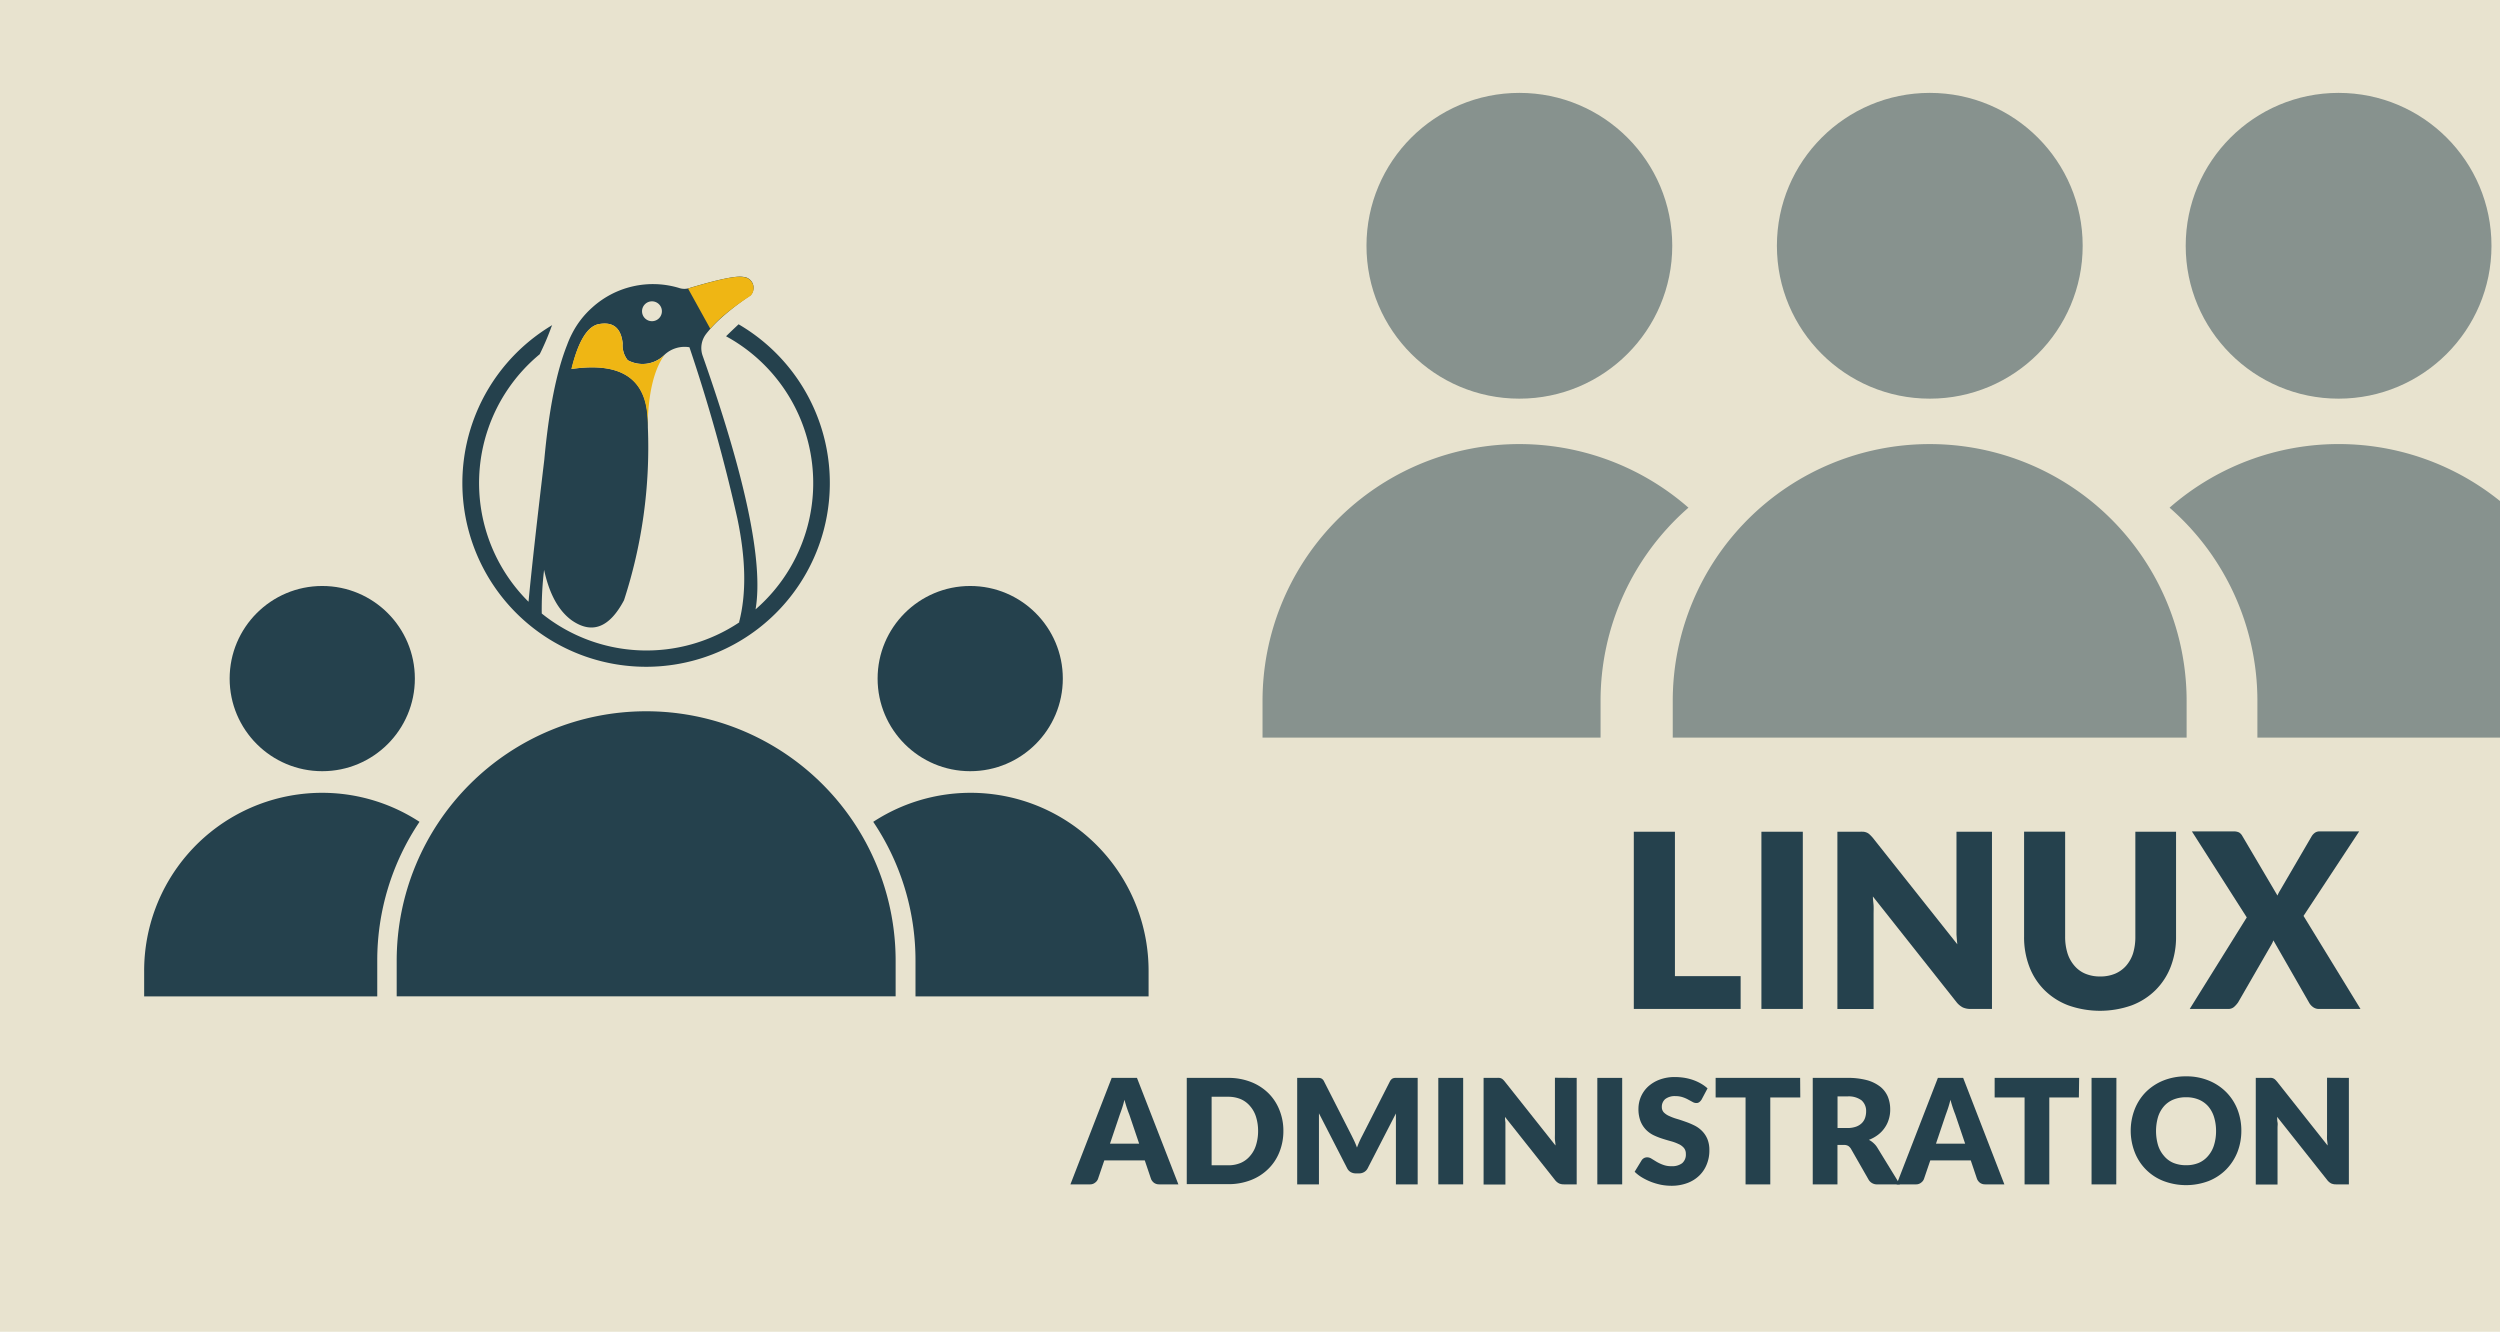 <svg xmlns="http://www.w3.org/2000/svg" viewBox="0 0 355 189.11"><defs><style>.cls-1{isolation:isolate;}.cls-2{fill:#e8e3cf;}.cls-3,.cls-5{fill:#25414d;}.cls-4{opacity:0.5;mix-blend-mode:overlay;}.cls-5,.cls-6{fill-rule:evenodd;}.cls-6{fill:#efb614;}</style></defs><title>L</title><g class="cls-1"><g id="Layer_1" data-name="Layer 1"><rect class="cls-2" x="-5.97" y="-1.53" width="364.98" height="193.59"/><path class="cls-3" d="M247.17,138.61v4.66H232V118.11h5.84v20.5Z"/><path class="cls-3" d="M256,143.27h-5.88V118.11H256Z"/><path class="cls-3" d="M282.86,118.11v25.16h-3a2.68,2.68,0,0,1-1.13-.21,2.81,2.81,0,0,1-.91-.76l-11.87-15c0,.45.08.89.1,1.31s0,.81,0,1.18v13.49h-5.14V118.11H264a5.72,5.72,0,0,1,.64,0,1.71,1.71,0,0,1,.47.13,1.37,1.37,0,0,1,.39.27,5.07,5.07,0,0,1,.44.46l12,15.12q-.08-.74-.12-1.41c0-.46,0-.88,0-1.29V118.11Z"/><path class="cls-3" d="M298.23,138.66a5.38,5.38,0,0,0,2.1-.39,4.36,4.36,0,0,0,1.56-1.11,5.07,5.07,0,0,0,1-1.77,7.91,7.91,0,0,0,.33-2.38v-14.9H309V133a11.68,11.68,0,0,1-.75,4.25,9.51,9.51,0,0,1-2.15,3.33,9.65,9.65,0,0,1-3.4,2.18,13.49,13.49,0,0,1-9,0,9.65,9.65,0,0,1-3.4-2.18,9.35,9.35,0,0,1-2.14-3.33,11.68,11.68,0,0,1-.74-4.25v-14.9h5.83V133a7.9,7.9,0,0,0,.34,2.38,5,5,0,0,0,1,1.78,4.11,4.11,0,0,0,1.56,1.12A5.35,5.35,0,0,0,298.23,138.66Z"/><path class="cls-3" d="M335.19,143.27h-5.84a1.4,1.4,0,0,1-.92-.28,1.93,1.93,0,0,1-.56-.65l-5.05-8.81a3.37,3.37,0,0,1-.31.66l-4.7,8.15a3.79,3.79,0,0,1-.57.64,1.22,1.22,0,0,1-.84.29h-5.46l8.1-13-7.79-12.21h5.84a1.82,1.82,0,0,1,.84.14,1.31,1.31,0,0,1,.47.49l5,8.48a4.14,4.14,0,0,1,.2-.43c.07-.14.16-.28.25-.43l4.39-7.53a1.71,1.71,0,0,1,.51-.55,1.14,1.14,0,0,1,.66-.17H335l-7.9,12Z"/><path class="cls-3" d="M167.33,168.18h-2.72a1.23,1.23,0,0,1-.74-.22,1.32,1.32,0,0,1-.42-.54l-.89-2.64h-5.75l-.9,2.64a1.17,1.17,0,0,1-.41.52,1.11,1.11,0,0,1-.73.24H152l5.86-15.12h3.59Zm-5.57-5.78-1.4-4.14c-.11-.27-.22-.58-.34-.93s-.23-.74-.35-1.16q-.15.63-.33,1.17c-.12.36-.23.67-.33.94l-1.39,4.12Z"/><path class="cls-3" d="M182.24,160.61a7.93,7.93,0,0,1-.57,3,6.86,6.86,0,0,1-1.59,2.39,7.17,7.17,0,0,1-2.47,1.58,8.73,8.73,0,0,1-3.21.57h-5.88V153.06h5.88a8.73,8.73,0,0,1,3.21.57,7.3,7.3,0,0,1,2.47,1.57,6.9,6.9,0,0,1,1.59,2.4A7.8,7.8,0,0,1,182.24,160.61Zm-3.59,0a6.66,6.66,0,0,0-.29-2,4.2,4.2,0,0,0-.84-1.53,3.61,3.61,0,0,0-1.33-1,4.61,4.61,0,0,0-1.79-.34h-2.35v9.73h2.35a4.43,4.43,0,0,0,1.79-.34,3.58,3.58,0,0,0,1.33-1,4.16,4.16,0,0,0,.84-1.54A6.68,6.68,0,0,0,178.65,160.61Z"/><path class="cls-3" d="M201.31,153.06v15.12h-3.09v-8.7c0-.2,0-.42,0-.65s0-.48,0-.72l-4,7.77a1.3,1.3,0,0,1-.51.55,1.34,1.34,0,0,1-.72.19h-.47a1.4,1.4,0,0,1-.73-.19,1.28,1.28,0,0,1-.5-.55l-4-7.79c0,.25,0,.49,0,.73s0,.46,0,.66v8.7h-3.09V153.06h3.07a1,1,0,0,1,.31.06.63.63,0,0,1,.24.16.93.93,0,0,1,.21.31l3.9,7.66c.13.27.27.54.4.82s.25.58.36.88c.12-.31.24-.61.37-.9s.27-.56.41-.83l3.88-7.63a1.12,1.12,0,0,1,.22-.31.63.63,0,0,1,.24-.16,1,1,0,0,1,.31-.06h3.07Z"/><path class="cls-3" d="M207.77,168.18h-3.53V153.06h3.53Z"/><path class="cls-3" d="M223.89,153.06v15.12h-1.82a1.68,1.68,0,0,1-.68-.13,1.71,1.71,0,0,1-.55-.45l-7.13-9q0,.4.06.78c0,.25,0,.49,0,.71v8.11h-3.1V153.06h1.85a2.3,2.3,0,0,1,.39,0,.9.9,0,0,1,.28.08.69.69,0,0,1,.23.16,1.81,1.81,0,0,1,.26.28l7.2,9.08c0-.29-.06-.58-.08-.85s0-.53,0-.77v-8Z"/><path class="cls-3" d="M230.35,168.18h-3.53V153.06h3.53Z"/><path class="cls-3" d="M241.63,156.13a1.35,1.35,0,0,1-.33.37.68.68,0,0,1-.44.13,1.06,1.06,0,0,1-.51-.15l-.63-.34a4.47,4.47,0,0,0-.79-.34,3.22,3.22,0,0,0-1-.15,2.22,2.22,0,0,0-1.47.42,1.44,1.44,0,0,0-.48,1.14,1.09,1.09,0,0,0,.29.76,2.46,2.46,0,0,0,.77.51,7.29,7.29,0,0,0,1.07.4c.41.12.82.26,1.24.41a10.45,10.45,0,0,1,1.24.52,4,4,0,0,1,1.08.77,3.58,3.58,0,0,1,.77,1.14,4.06,4.06,0,0,1,.29,1.61,5.1,5.1,0,0,1-.37,2,4.5,4.5,0,0,1-1.05,1.59,4.83,4.83,0,0,1-1.7,1.07,6.38,6.38,0,0,1-2.3.39,8,8,0,0,1-1.44-.14,9.18,9.18,0,0,1-1.41-.41,8.57,8.57,0,0,1-1.29-.63,5.42,5.42,0,0,1-1.05-.81l1-1.64a1,1,0,0,1,.33-.3.93.93,0,0,1,.44-.11,1.17,1.17,0,0,1,.62.19l.72.44a5.63,5.63,0,0,0,.92.43,3.25,3.25,0,0,0,1.22.2,2.36,2.36,0,0,0,1.49-.42,1.6,1.6,0,0,0,.53-1.33,1.26,1.26,0,0,0-.29-.86,2.11,2.11,0,0,0-.77-.55,6.32,6.32,0,0,0-1.07-.39c-.4-.11-.81-.23-1.24-.37a9.27,9.27,0,0,1-1.23-.49,3.92,3.92,0,0,1-1.07-.78,3.69,3.69,0,0,1-.77-1.21,4.84,4.84,0,0,1-.29-1.78,4.4,4.4,0,0,1,.34-1.66,4.33,4.33,0,0,1,1-1.44,5,5,0,0,1,1.63-1,6.06,6.06,0,0,1,2.21-.38,8.71,8.71,0,0,1,1.36.11,7.39,7.39,0,0,1,1.25.32,6.51,6.51,0,0,1,1.1.51,5.3,5.3,0,0,1,.92.67Z"/><path class="cls-3" d="M255.64,155.84h-4.26v12.34h-3.51V155.84h-4.25v-2.78h12Z"/><path class="cls-3" d="M269.78,168.18h-3.17a1.36,1.36,0,0,1-1.27-.67l-2.51-4.39a1.31,1.31,0,0,0-.4-.41,1.27,1.27,0,0,0-.62-.13h-.89v5.6h-3.51V153.06h4.92a10.34,10.34,0,0,1,2.8.33,5.4,5.4,0,0,1,1.89.94,3.64,3.64,0,0,1,1.06,1.42,4.79,4.79,0,0,1,.33,1.79,4.54,4.54,0,0,1-.2,1.39,4.1,4.1,0,0,1-.58,1.21,4.23,4.23,0,0,1-.95,1,5.08,5.08,0,0,1-1.3.72,2.71,2.71,0,0,1,.64.44,2.8,2.8,0,0,1,.54.63Zm-7.45-8a3.63,3.63,0,0,0,1.22-.19,2.23,2.23,0,0,0,.82-.5,1.91,1.91,0,0,0,.47-.75,2.83,2.83,0,0,0,.15-.93,2,2,0,0,0-.65-1.56,3.05,3.05,0,0,0-2-.56h-1.41v4.49Z"/><path class="cls-3" d="M284.62,168.18H281.9a1.23,1.23,0,0,1-.74-.22,1.41,1.41,0,0,1-.42-.54l-.89-2.64H274.1l-.9,2.64a1.17,1.17,0,0,1-.41.52,1.11,1.11,0,0,1-.73.24h-2.74l5.86-15.12h3.59Zm-5.57-5.78-1.4-4.14c-.11-.27-.22-.58-.34-.93s-.23-.74-.35-1.16q-.15.63-.33,1.17c-.12.36-.23.67-.33.94l-1.39,4.12Z"/><path class="cls-3" d="M295.2,155.84H291v12.34h-3.51V155.84h-4.25v-2.78h12Z"/><path class="cls-3" d="M300.51,168.18H297V153.06h3.53Z"/><path class="cls-3" d="M318.27,160.61a8.27,8.27,0,0,1-.56,3,7.42,7.42,0,0,1-1.6,2.46,7.29,7.29,0,0,1-2.47,1.63,9.05,9.05,0,0,1-6.43,0,7.13,7.13,0,0,1-4.08-4.09,8.45,8.45,0,0,1,0-6.1,7.25,7.25,0,0,1,1.59-2.45,7.53,7.53,0,0,1,2.49-1.63,8.55,8.55,0,0,1,3.22-.59,8.34,8.34,0,0,1,3.21.6,7.44,7.44,0,0,1,2.47,1.63,7.28,7.28,0,0,1,1.6,2.45A8.22,8.22,0,0,1,318.27,160.61Zm-3.59,0a6.66,6.66,0,0,0-.29-2,4.29,4.29,0,0,0-.83-1.52,3.68,3.68,0,0,0-1.34-.95,4.57,4.57,0,0,0-1.79-.33,4.67,4.67,0,0,0-1.81.33,3.6,3.6,0,0,0-1.34.95,4.3,4.3,0,0,0-.84,1.52,7.22,7.22,0,0,0,0,4,4.22,4.22,0,0,0,.84,1.52,3.49,3.49,0,0,0,1.34,1,4.67,4.67,0,0,0,1.81.33,4.57,4.57,0,0,0,1.79-.33,3.57,3.57,0,0,0,1.34-1,4.2,4.2,0,0,0,.83-1.52A6.68,6.68,0,0,0,314.68,160.61Z"/><path class="cls-3" d="M333.54,153.06v15.12h-1.83a1.68,1.68,0,0,1-.68-.13,1.79,1.79,0,0,1-.54-.45l-7.13-9c0,.27,0,.53.05.78s0,.49,0,.71v8.11h-3.09V153.06h1.84a2.24,2.24,0,0,1,.39,0,.94.94,0,0,1,.52.24c.07.07.16.16.26.28l7.19,9.08c0-.29-.06-.58-.08-.85s0-.53,0-.77v-8Z"/><g class="cls-4"><circle class="cls-3" cx="215.75" cy="34.9" r="21.71"/><path class="cls-3" d="M239.76,72.09a36.46,36.46,0,0,0-60.48,27.44v5.21h48V99.53A36.36,36.36,0,0,1,239.76,72.09Z"/><circle class="cls-3" cx="332.08" cy="34.9" r="21.71"/><path class="cls-3" d="M308.08,72.09a36.45,36.45,0,0,1,60.47,27.44v5.21h-48V99.53A36.39,36.39,0,0,0,308.08,72.09Z"/><path class="cls-3" d="M274,63.06a36.47,36.47,0,0,0-36.47,36.47h0v5.21H310.5V99.53A36.47,36.47,0,0,0,274,63.06Z"/><circle class="cls-3" cx="274.03" cy="34.9" r="21.71"/></g><path class="cls-3" d="M91.75,101a35.42,35.42,0,0,0-35.42,35.42h0v5.06h70.85v-5.06A35.42,35.42,0,0,0,91.75,101Z"/><circle class="cls-3" cx="45.76" cy="96.36" r="13.15"/><path class="cls-3" d="M59.57,116.7a25.27,25.27,0,0,0-39.1,21.18v3.61h33.1v-5.06A35.26,35.26,0,0,1,59.57,116.7Z"/><circle class="cls-3" cx="137.77" cy="96.36" r="13.15"/><path class="cls-3" d="M124,116.7a25.27,25.27,0,0,1,39.1,21.18v3.61H130v-5.06A35.26,35.26,0,0,0,124,116.7Z"/><path class="cls-5" d="M84.06,43.7a12.57,12.57,0,0,0-2.82,3.66A13.92,13.92,0,0,0,80.52,49q-2.26,5.7-3.23,16.28-1.64,13.74-2.24,20.17a23.74,23.74,0,0,1,1.59-35.15,37.43,37.43,0,0,0,1.53-3.53q.1-.3.24-.6a26.09,26.09,0,1,0,26.47-.12c-.63.59-1.23,1.16-1.78,1.7a23.74,23.74,0,0,1,4.19,38.78q1.69-9.9-7.51-36a3.28,3.28,0,0,1,.45-3.06c.19-.25.4-.5.62-.76a20.27,20.27,0,0,1,1.8-1.78,36.62,36.62,0,0,1,3.92-3,1.54,1.54,0,0,0-1-2.61q-1.43-.3-7.84,1.63a2.33,2.33,0,0,1-1.34-.07A12.84,12.84,0,0,0,84.06,43.7Zm8.51-.91a1.41,1.41,0,1,1-1.4,1.4,1.41,1.41,0,0,1,1.4-1.4ZM105,88.36a23.71,23.71,0,0,1-28.07-1.24,47,47,0,0,1,.33-6.2c.73,3.36,2,5.76,3.93,7.17q4.32,3,7.42-2.86A70.12,70.12,0,0,0,92,60.74c0-.25,0-.51,0-.76q-.06-9.16-10.83-7.59Q82.64,46.3,85.19,46q2.88-.45,3.23,2.75a3.4,3.4,0,0,0,.71,2.39,4.39,4.39,0,0,0,5.23-.76,4.17,4.17,0,0,1,3.54-1.07,238.2,238.2,0,0,1,6.8,24.29q1.83,8.7.25,14.75Z"/><path class="cls-6" d="M89.13,51.15a4.39,4.39,0,0,0,5.23-.76q-2.3,3.2-2.4,10.35h0c0-.25,0-.5,0-.75q-.06-9.16-10.83-7.59Q82.64,46.3,85.19,46q2.88-.45,3.23,2.75a3.4,3.4,0,0,0,.71,2.39Z"/><path class="cls-6" d="M106.9,40.34a1.55,1.55,0,0,0-1.36-1c-1-.21-3.56.34-7.84,1.63l3.16,5.71a19,19,0,0,1,1.8-1.79A38,38,0,0,1,106.58,42,1.55,1.55,0,0,0,106.9,40.34Z"/></g></g></svg>